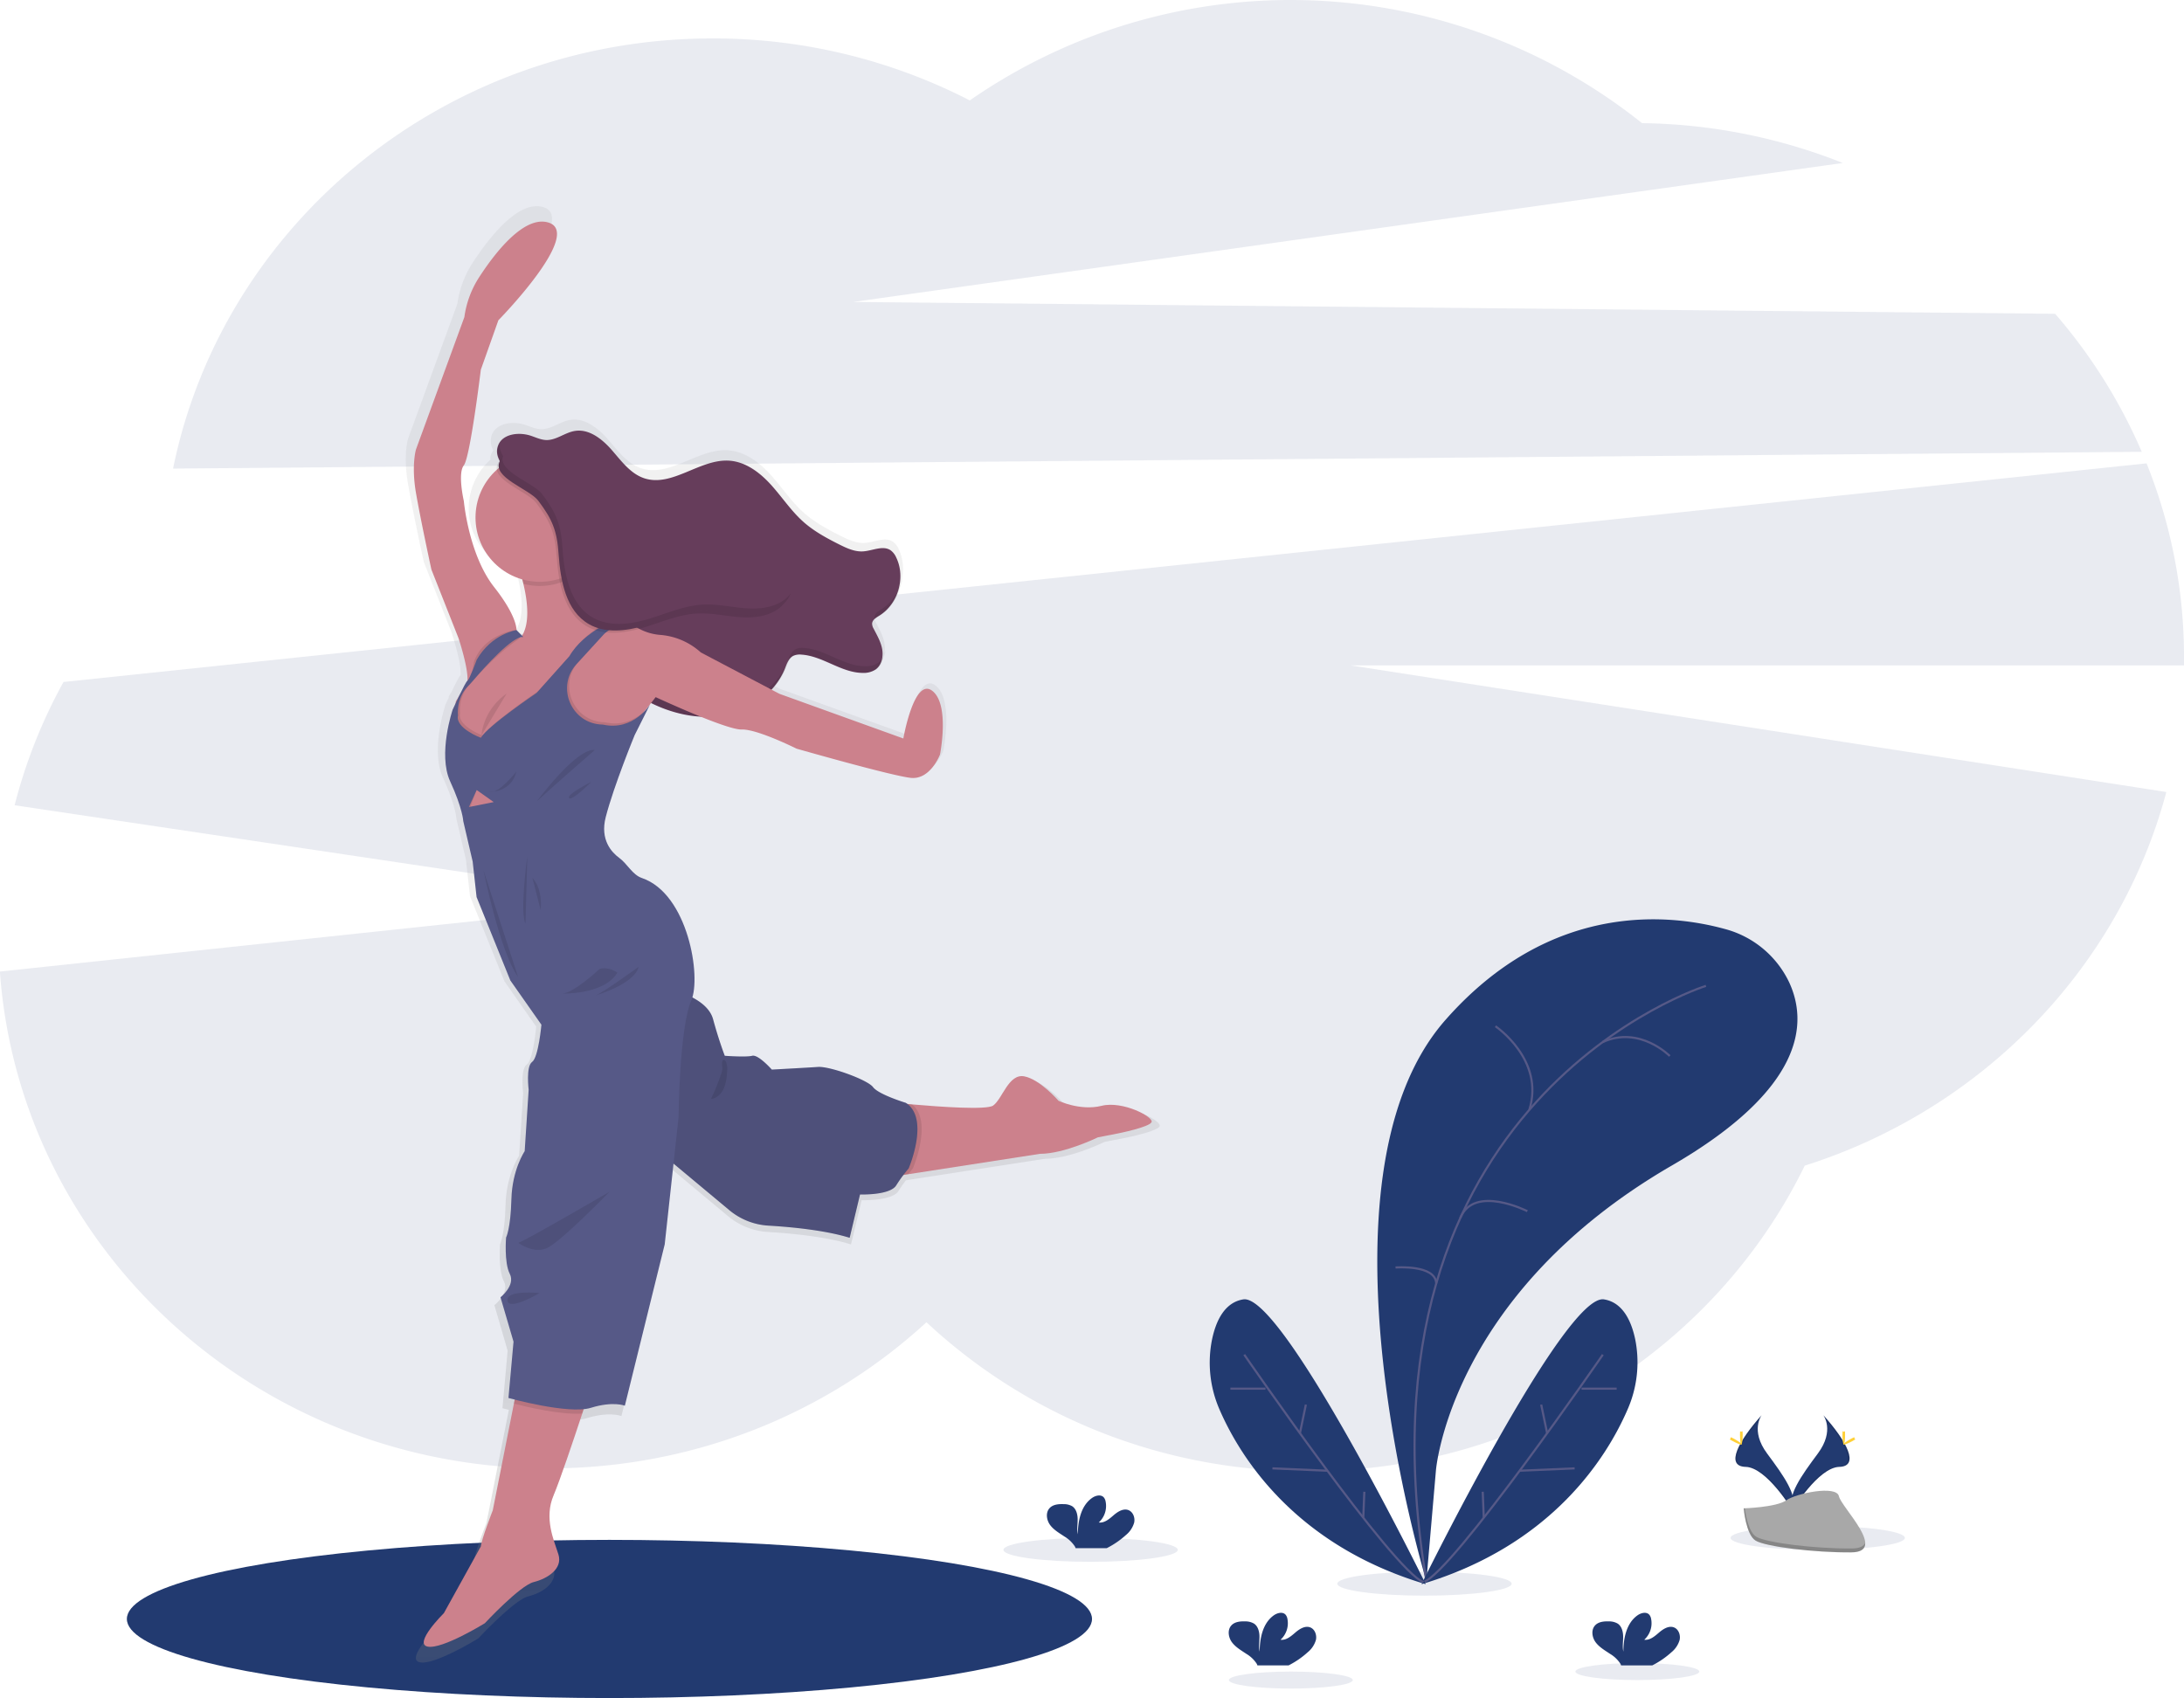 <svg xmlns="http://www.w3.org/2000/svg" xmlns:xlink="http://www.w3.org/1999/xlink" width="1027.35" height="798.89" viewBox="0 0 1027.35 798.89" role="img" artist="Katerina Limpitsouni" source="https://undraw.co/"><defs><linearGradient id="60552b3d-cc23-4bcb-bcbd-c0b00e2743d7-4068" x1="454.54" y1="832.71" x2="454.54" y2="147.53" gradientUnits="userSpaceOnUse"><stop offset="0" stop-color="gray" stop-opacity="0.25"/><stop offset="0.54" stop-color="gray" stop-opacity="0.12"/><stop offset="1" stop-color="gray" stop-opacity="0.1"/></linearGradient></defs><title>workout</title><path d="M1093.8,263.12a250.48,250.48,0,0,0-40.75-64.93l-565.37-5.57,465.49-65.38a264.39,264.39,0,0,0-94.45-18.74A264.72,264.72,0,0,0,542.51,97.8a263.57,263.57,0,0,0-121-29.16c-125.62,0-230.3,87-253.78,202.38Z" transform="translate(-86.32 -50.56)" fill="#223A70" opacity="0.1"/><path d="M1113.68,359.88a244.38,244.38,0,0,0-17.62-91.32L116.2,371.41a245.29,245.29,0,0,0-23,58l303.43,45.24-310.36,33c9.34,130.61,121.31,233.75,258.09,233.75,68.85,0,131.42-26.14,177.77-68.76,46.51,43.43,109.67,70.13,179.26,70.13,103.26,0,192.38-58.79,233.88-143.8,83.27-26.42,147.95-92.78,170.09-175.79L721.68,363.62h392C1113.66,362.37,1113.68,361.13,1113.68,359.88Z" transform="translate(-86.32 -50.56)" fill="#223A70" opacity="0.1"/><ellipse cx="286.68" cy="761.68" rx="227" ry="37.21" fill="#223A70"/><path d="M607.77,572.54c-10.21,2.56-20.69-2.42-20.69-2.42s-8.94-10.35-16.48-11.75-10.46,10.85-14.94,14c-3.1,2.21-25.46.63-39-.55l-2.33-.21c-.23-.17-.46-.35-.71-.51,0,0-13-4-15.71-7.54s-20.82-10.09-26.44-9.71-22.23,1.28-22.23,1.28-6.51-7.41-9.45-6.64-13.16-.06-13.16-.06-2.81-7.22-5.62-17.57c-1.31-4.83-5.67-8.22-9.94-10.45,3.84-13-3-50.08-24.24-57.33-4.63-1.58-7-6.83-10.94-9.71-3.53-2.57-9.31-8.63-6.48-19.58,4-15.33,13.92-39.47,13.92-39.47l7.39-14.76a20.62,20.62,0,0,1-2.34,2.93c1-1.28,2-2.54,2.86-3.6a62.13,62.13,0,0,0,23.66,6.52c8.34,3.37,16.67,6.34,19.91,6.23,7.41-.26,26.31,9.2,26.31,9.2s45.47,13,54.92,14.05,14.05-11.24,14.05-11.24S535,379.42,526.28,373s-13.79,23-13.79,23L453,374.56l-3.67-1.93A33.35,33.35,0,0,0,456,362.25c.92-2.29,1.76-4.91,3.95-6.05a5.58,5.58,0,0,1,1.88-.55,12.67,12.67,0,0,1,1.63,0c10.32.63,19.19,8.75,29.53,8.79.38,0,.76,0,1.14,0a9.94,9.94,0,0,0,5.53-1.7,8.68,8.68,0,0,0,3.18-6.14,10.54,10.54,0,0,1-.5.94,12.33,12.33,0,0,0,0-4.45c-.64-3.51-2.47-6.66-4.11-9.83a5,5,0,0,1-.76-2.46,3.39,3.39,0,0,1,1.29-2.33,2.8,2.8,0,0,0,.06.28,13.07,13.07,0,0,1,2.58-1.89,22.06,22.06,0,0,0,9.64-14.69c-.25.74-.55,1.47-.87,2.19A21.71,21.71,0,0,0,509.12,309a8.69,8.69,0,0,0-2.66-3.49c-3.73-2.62-8.74.17-13.29.47-4,.26-7.88-1.53-11.49-3.34-6.16-3.09-12.29-6.43-17.42-11-5.83-5.23-10.16-11.9-15.42-17.69S436.83,263,429,262.42c-14.23-1.1-27.65,13-41.18,8.4-6.6-2.23-10.94-8.33-15.53-13.57s-10.9-10.27-17.78-9.14c-4.78.8-8.92,4.51-13.76,4.37-2.53-.08-4.88-1.21-7.28-2-5.81-1.95-13.77-1-15.84,4.78a8.52,8.52,0,0,0,.75,7.17,10.78,10.78,0,0,0-.82,1.35,4.62,4.62,0,0,0-.49,3,30.9,30.9,0,0,0,12.2,52.72c.19.73.38,1.46.56,2.2,1.94,8.17,2.95,17.37.08,23.57-.18.38-.37.75-.58,1.11l-.25.11.11.11h0l-.11-.11h0l-.36-.37h0l-2.18-2.28c-.12-2.38-1.46-8.76-10.78-20.6-12.27-15.59-14.57-41.39-14.57-41.39s-3.06-13.28,0-17.11,8.18-46,8.18-46L317.83,195s41.13-41.9,24-47c-11.63-3.47-25.5,14.41-33.2,26.23a46.77,46.77,0,0,0-7.16,19.24l-23.25,63.61s-2.3,7.67,0,20.95,7.41,36.79,7.41,36.79l13,32.95S303.42,362,303,368.18c-.57.37-2.57,4.33-4.3,7.93l-1.27,2-.09.81c-.85,1.81-1.44,3.11-1.44,3.11s-7.24,21.37-1.19,34.48S301,435.7,301,435.7l4.51,19.42,1.88,17,16.22,40.11,14.94,21.33s-1.4,15.71-4.47,17.88-1.66,13.41-1.66,13.41l-1.92,29.5s-6,8.82-6.38,23.12-2.56,18.4-2.56,18.4-1,12,1.79,17.5-4.47,11.24-4.47,11.24L325.11,686l-2.43,27.08s1.13.31,3,.78l-.38,1.94-10.16,51.3s-5.49,14.06-5.74,17.37l-17.76,32.07s-14.82,14.69-7.79,16.09,27.47-11.24,27.47-11.24,16.86-18.14,23.5-19.79,14-6.4,11.88-13.29-7-17.37-2.3-28.49c3-7,9.38-26,13.76-39.26.24-.73.47-1.43.7-2.11a17.77,17.77,0,0,0,3.42-.65c10.73-3.32,16.35-1,16.35-1l19.16-77.53L402,600.37l26.83,22.38a32.25,32.25,0,0,0,18.8,7.43c10.57.62,27.06,2.15,39,5.84l5-20.82s14.3.52,17.37-4.34c1.25-2,2.48-3.7,3.49-5l2.32-.36,63.29-9.79c11.75,0,27.85-7.93,27.85-7.93l9.84-1.91s14.68-2.94,16-5.37S618,570,607.77,572.54Z" transform="translate(-86.32 -50.56)" fill="url(#60552b3d-cc23-4bcb-bcbd-c0b00e2743d7-4068)"/><path d="M320.58,260.27c2-5.64,9.82-6.59,15.51-4.68,2.34.78,4.65,1.89,7.12,2,4.74.14,8.79-3.5,13.47-4.27,6.73-1.12,12.9,3.8,17.39,8.93s8.75,11.1,15.21,13.29c13.23,4.46,26.37-9.3,40.29-8.23,7.64.59,14.24,5.62,19.39,11.29s9.39,12.19,15.09,17.31c5,4.5,11,7.77,17.05,10.8,3.53,1.77,7.3,3.52,11.24,3.26,4.46-.29,9.36-3,13-.46a8.49,8.49,0,0,1,2.6,3.42c4.48,9.32.87,21.73-7.9,27.21-1.53.95-3.39,2-3.48,3.83a4.82,4.82,0,0,0,.74,2.41c1.6,3.1,3.4,6.19,4,9.62s-.21,7.38-3,9.46a10.18,10.18,0,0,1-6.17,1.69c-10.12-.05-18.8-8-28.9-8.61a7.3,7.3,0,0,0-3.79.58c-2.14,1.11-3,3.68-3.87,5.92-4.68,11.69-16.3,19.82-28.7,22.05s-25.35-.91-36.45-6.87a8.61,8.61,0,0,1-2.21-1.52,9.45,9.45,0,0,1-1.91-3.87c-3.4-10.75-8-22-17.42-28.21-6.11-4-14.4-6.25-17.17-13-1.74-4.27-.65-9.12-1.09-13.72a21.09,21.09,0,0,0-13.93-17.58c-1.64-.55-3.44-.94-4.64-2.19a8.64,8.64,0,0,1-1.8-4.25c-1.49-6.77-2.48-13.92-4.56-20.53C324.1,270.17,318.45,266.2,320.58,260.27Z" transform="translate(-86.32 -50.56)" fill="#663d5b"/><g opacity="0.1"><path d="M499.47,362.35A10.22,10.22,0,0,1,493.3,364c-10.11,0-18.79-8-28.89-8.6a7.29,7.29,0,0,0-3.79.57c-2.15,1.11-3,3.68-3.87,5.92-4.68,11.7-16.31,19.83-28.71,22.06s-25.35-.91-36.44-6.87a8.69,8.69,0,0,1-2.21-1.52,9.51,9.51,0,0,1-1.91-3.87c-3.4-10.76-8-22-17.42-28.22-6.12-4.05-14.41-6.24-17.17-13-1.75-4.28-.66-9.13-1.09-13.72a21.07,21.07,0,0,0-13.94-17.58c-1.64-.55-3.44-.95-4.64-2.19a8.57,8.57,0,0,1-1.79-4.26c-1.5-6.76-2.48-13.92-4.56-20.52-1.4-4.42-5.81-8-5.59-12.72a6.65,6.65,0,0,0-.34.77c-2.14,5.93,3.52,9.9,5.13,15,2.08,6.6,3.06,13.76,4.56,20.52a8.57,8.57,0,0,0,1.79,4.26c1.2,1.24,3,1.64,4.64,2.19A21.07,21.07,0,0,1,351,319.81c.43,4.59-.66,9.44,1.09,13.72,2.76,6.79,11.05,9,17.17,13,9.4,6.23,14,17.46,17.42,28.22a9.51,9.51,0,0,0,1.91,3.87,8.69,8.69,0,0,0,2.21,1.52c11.09,6,24,9.09,36.44,6.87s24-10.36,28.71-22.06c.9-2.24,1.73-4.81,3.87-5.92a7.29,7.29,0,0,1,3.79-.57c10.1.61,18.78,8.56,28.89,8.6a10.22,10.22,0,0,0,6.17-1.68,8.48,8.48,0,0,0,3.12-6A7.43,7.43,0,0,1,499.47,362.35Z" transform="translate(-86.32 -50.56)"/><path d="M501.21,337c-1.53,1-3.4,2-3.49,3.83a3.05,3.05,0,0,0,.17,1.08,12.59,12.59,0,0,1,2.52-1.85,21.55,21.55,0,0,0,9.43-14.37A21.07,21.07,0,0,1,501.21,337Z" transform="translate(-86.32 -50.56)"/></g><path d="M346.75,754c-4.63,10.88.13,21.12,2.25,27.88s-5.12,11.37-11.62,13-23,19.37-23,19.37-20,12.37-26.88,11,7.62-15.75,7.62-15.75l17.38-31.38c.25-3.24,5.62-17,5.62-17l9.94-50.2,1.32-6.67,35.24-2.13s-1.85,5.72-4.4,13.45C355.93,728.57,349.65,747.21,346.75,754Z" transform="translate(-86.32 -50.56)" fill="#cc818c"/><path d="M628,578.53c-1.25,2.38-15.62,5.25-15.62,5.25l-9.63,1.87s-15.75,7.76-27.25,7.76L513.56,603l-8.31,1.29V569.15s4.18.44,10.1,1c13.23,1.16,35.12,2.7,38.15.54,4.38-3.12,7.25-15.12,14.62-13.74s16.13,11.5,16.13,11.5,10.25,4.87,20.25,2.37S629.25,576.15,628,578.53Z" transform="translate(-86.32 -50.56)" fill="#cc818c"/><path d="M515.75,600.28s-.89,1-2.19,2.71l-8.31,1.29V569.15s4.18.44,10.1,1C525.29,578,515.75,600.28,515.75,600.28Z" transform="translate(-86.32 -50.56)" opacity="0.1"/><path d="M396.13,592.16l33.27,27.76a31.58,31.58,0,0,0,18.4,7.27c10.34.61,26.48,2.1,38.2,5.72l4.88-20.38s14,.5,17-4.25a68.93,68.93,0,0,1,5.87-8s10.13-23.62-1.37-30.87c0,0-12.75-3.88-15.38-7.38s-20.37-9.87-25.87-9.5-21.75,1.25-21.75,1.25-6.38-7.25-9.25-6.5-12.88,0-12.88,0-2.75-7.07-5.5-17.2-19.12-13.75-19.12-13.75Z" transform="translate(-86.32 -50.56)" fill="#565987"/><path d="M396.13,592.16l33.27,27.76a31.58,31.58,0,0,0,18.4,7.27c10.34.61,26.48,2.1,38.2,5.72l4.88-20.38s14,.5,17-4.25a68.93,68.93,0,0,1,5.87-8s10.13-23.62-1.37-30.87c0,0-12.75-3.88-15.38-7.38s-20.37-9.87-25.87-9.5-21.75,1.25-21.75,1.25-6.38-7.25-9.25-6.5-12.88,0-12.88,0-2.75-7.07-5.5-17.2-19.12-13.75-19.12-13.75Z" transform="translate(-86.32 -50.56)" opacity="0.1"/><path d="M381.25,343.28l-3.68.69-.23,0-.54.1-6.3,1.17-1.94,2.3-.08.08L362.25,355,357,360.15l-.05.06-4.44,4.32L345,372l-1.26,3.11L341,382l-.71,1.75-7.5,8L328,402l-11.2,6.5-12.05-6.25-5.5-8,1.25-11.46.25-2.29,3.67-5.89,3.33-5.36,6.5-9.25,12.5-8.5,2.24-.59,2.51-.66a9.29,9.29,0,0,0,.53-.85,10.23,10.23,0,0,0,.57-1.09c2.81-6.06,1.82-15.07-.08-23.06a116,116,0,0,0-5.77-17.5l33-4.75s-.32,6.4-.32,16.38h0c0,2.5,0,5.21.07,8.11.16,9,8.52,12.9,14.83,14.56a41.56,41.56,0,0,0,4.94,1C380.49,343.24,381.25,343.28,381.25,343.28Z" transform="translate(-86.32 -50.56)" fill="#cc818c"/><path d="M329.25,348s1.5-6-10.5-21.25-14.25-40.5-14.25-40.5-3-13,0-16.75,8-45,8-45l8.25-23.25s40.25-41,23.5-46c-11.38-3.4-25,14.11-32.49,25.67a45.75,45.75,0,0,0-7,18.83h0L282,262s-2.25,7.5,0,20.5,7.25,36,7.25,36L302,350.78s6.71,20.1,3.23,22.55L313,361.84Z" transform="translate(-86.32 -50.56)" fill="#cc818c"/><path d="M528.5,405.53s-4.5,12-13.75,11S461,402.78,461,402.78s-18.5-9.25-25.75-9-40.5-15.25-40.5-15.25-2.34,3.08-4.95,6.32c-2.84,3.55-6,7.3-6.8,7.43-1.5.25-24.75,3.5-24.75,3.5l-15.75-7.25L341,382l-.71-3,3.49-3.89,4.59-5.11,8.61-9.82.05-.06,11.49-12.49.08-.08,7.36-3,1.42-.58.23,0c.88-.15,4.26-.46,8.79,2.1a25.2,25.2,0,0,0,10.27,3.18A32.12,32.12,0,0,1,416,357.53L453,377l58.25,21s5-28.75,13.5-22.5S528.5,405.53,528.5,405.53Z" transform="translate(-86.32 -50.56)" fill="#cc818c"/><path d="M389.8,384.85c-2.84,3.55-6,7.3-6.8,7.43-1.5.25-24.75,3.5-24.75,3.5l-15.75-7.25L341,382l-.71,1.75-7.5,8L328,402l-11.2,6.5-12.05-6.25-5.5-8,1.25-11.46c.63-1.36,2.35-5.06,3.92-8.18a25,25,0,0,1,2.78-4.86c1-.66,2.05-7.75,2.05-7.75C313.79,348.91,329,346.9,329,346.9l2.43,2.28,1.06,1.1c-.43-.07.08-1-.47-.85-.88.25-1.27,1.58-2.4,2.31-6.15,4-15.76,13.33-19.56,17.76-.92,1.07-1.87,2.12-2.84,3.14-5.49,5.81-4.48,13.51-4.48,13.51-1.37,6,10.75,10.5,10.75,10.5,3.38-5.62,26.25-21.12,26.25-21.12l15.4-17.25c4.72-8.22,14-13.65,19.18-16.19,2.29-1.12,3.79-1.68,3.79-1.68l5.76,2.46a7.68,7.68,0,0,0-4.61.2,15.75,15.75,0,0,0-2.47,1c-.3.15-.6.31-.88.48a27.55,27.55,0,0,0-4.42,3.19l-12.94,14.13c-9.89,10.79-2.44,28.24,12.19,28.49h.13C379.81,392.42,386.22,388.28,389.8,384.85Z" transform="translate(-86.32 -50.56)" opacity="0.1"/><path d="M364.62,702.15s-1.85,5.72-4.4,13.45c-9.78.73-25.93-3.05-32.16-4.65l1.32-6.67Z" transform="translate(-86.32 -50.56)" opacity="0.1"/><path d="M332.5,350.28,329.3,347s-11.55,1.58-18.72,13.92c0,0-3.35,9.25-4.38,9.91s-6.95,13.59-6.95,13.59-7.08,20.91-1.17,33.75,6.17,18.75,6.17,18.75l4.42,19,1.83,16.66,15.88,39.25L341,532.66s-1.37,15.37-4.37,17.5S335,563.28,335,563.28l-1.87,28.88s-5.88,8.62-6.25,22.62-2.5,18-2.5,18-1,11.75,1.75,17.13-4.38,11-4.38,11l6.13,20.87-2.38,26.5s28.25,7.88,38.75,4.63,16-1,16-1L399,636l6.5-59.62s.38-42.25,6-55.13c4.82-11-1.5-50.19-23.21-57.59-4.53-1.54-6.83-6.68-10.7-9.5-3.46-2.51-9.11-8.44-6.34-19.16,3.88-15,13.63-38.62,13.63-38.62L392.1,382s-7.85,12.7-22.22,9.45h-.13c-14.63-.26-22.08-17.71-12.19-28.49l12.94-14.14s7.13-6.57,12.38-4.91l-5.75-2.46s-16.19,6-23,17.87l-15.4,17.25S315.88,392,312.5,397.66c0,0-12.12-4.5-10.75-10.5,0,0-1-7.71,4.48-13.52,1-1,1.92-2.06,2.84-3.13C314,364.75,327.63,349.47,332.5,350.28Z" transform="translate(-86.32 -50.56)" fill="#565987"/><path d="M334.38,453.28s-3.63,26.38-.88,31.75Z" transform="translate(-86.32 -50.56)" opacity="0.1"/><path d="M336.75,463.53l3.88,15.13S342,469.41,336.75,463.53Z" transform="translate(-86.32 -50.56)" opacity="0.1"/><path d="M313.75,460s7.75,38.5,16.25,50.13" transform="translate(-86.32 -50.56)" opacity="0.1"/><path d="M368.38,506.41S355.13,518.91,350,518c0,0,20.38.88,26.75-9.87C376.75,508.16,372.63,505.16,368.38,506.41Z" transform="translate(-86.32 -50.56)" opacity="0.1"/><path d="M386.75,505.41s-17,12.37-20.37,13.5C366.38,518.91,384.75,513.66,386.75,505.41Z" transform="translate(-86.32 -50.56)" opacity="0.1"/><path d="M329.25,413.53s-8.5,10.88-12.75,9.63C316.5,423.16,326.88,423.53,329.25,413.53Z" transform="translate(-86.32 -50.56)" opacity="0.1"/><path d="M338.88,427.53s18.5-25.12,27.25-24.12C366.13,403.41,345.13,421.66,338.88,427.53Z" transform="translate(-86.32 -50.56)" opacity="0.1"/><path d="M364.5,418.39S352.75,424.28,354,426,364.5,418.39,364.5,418.39Z" transform="translate(-86.32 -50.56)" opacity="0.1"/><path d="M373,611.28s-39.25,22.88-42.87,24c0,0,6.75,5.13,13.12,2.63S373,611.28,373,611.28Z" transform="translate(-86.32 -50.56)" opacity="0.1"/><path d="M340.13,658.91s-15.75-1.63-15.13,3.5S340.13,658.91,340.13,658.91Z" transform="translate(-86.32 -50.56)" opacity="0.1"/><path d="M359.75,303s-.32,6.4-.32,16.38h0a30.28,30.28,0,0,1-26.91,5.86,116,116,0,0,0-5.77-17.5Z" transform="translate(-86.32 -50.56)" opacity="0.1"/><circle cx="253.93" cy="243.48" r="30.25" fill="#cc818c"/><path d="M348.18,312.5c.85,12.37,3.45,26.52,14.19,32.74,7.76,4.49,17.54,3.31,26.13.75s17-6.38,25.94-6.81c6.87-.33,13.66,1.36,20.51,1.79s14.35-.64,19.24-5.46c7-6.86,5.72-19.33-.91-26.54s-17-9.83-26.82-9.56c-12,.33-25.4,4-34.89-3.28-6.37-4.9-8.78-13.4-14.14-19.39-8.95-10-48.53-24.44-56.91-8.14-3.93,7.63,13.93,13.08,18.07,18.6C345.13,295.91,347.4,301.08,348.18,312.5Z" transform="translate(-86.32 -50.56)" opacity="0.1"/><path d="M349.11,311.43c.86,12.38,3.45,26.53,14.19,32.74,7.76,4.49,17.54,3.31,26.13.76s17-6.38,25.95-6.81c6.86-.33,13.65,1.35,20.51,1.79s14.34-.64,19.23-5.46c7-6.87,5.72-19.33-.91-26.54s-17-9.83-26.81-9.56c-12,.32-25.41,4-34.9-3.29-6.37-4.9-8.78-13.39-14.14-19.39-8.95-10-48.53-24.43-56.91-8.13-3.93,7.62,13.93,13.07,18.08,18.6C346.06,294.84,348.33,300,349.11,311.43Z" transform="translate(-86.32 -50.56)" fill="#663d5b"/><path d="M312.73,396.64a27.94,27.94,0,0,1,11.89-19.74" transform="translate(-86.32 -50.56)" opacity="0.1"/><path d="M426.15,553.28a9.85,9.85,0,0,1-.71,2.85,90.93,90.93,0,0,1-4.72,11.47c2.67-.23,4.87-2.33,6-4.75a23,23,0,0,0,1.61-7.81,14.16,14.16,0,0,0,.07-2.52c-.07-.78-.57-3.76-1.86-3.23C425.5,549.73,426.17,552.49,426.15,553.28Z" transform="translate(-86.32 -50.56)" opacity="0.1"/><path d="M456.92,331.32c-4.9,4.82-12.38,5.9-19.24,5.46S424,334.66,417.17,335c-9,.43-17.34,4.25-25.94,6.81s-18.37,3.74-26.14-.75c-10.73-6.22-13.33-20.37-14.18-32.74-.78-11.42-3.06-16.59-9.59-25.3-3.95-5.27-20.35-10.47-18.47-17.55a11.14,11.14,0,0,0-1.4,2.08c-3.93,7.62,13.93,13.07,18.08,18.6,6.53,8.7,8.8,13.88,9.58,25.29.86,12.38,3.45,26.53,14.19,32.74,7.76,4.49,17.54,3.31,26.13.76s17-6.38,25.95-6.81c6.86-.33,13.65,1.35,20.51,1.79s14.34-.64,19.23-5.46a14.92,14.92,0,0,0,3.25-4.82A14.4,14.4,0,0,1,456.92,331.32Z" transform="translate(-86.32 -50.56)" opacity="0.1"/><polygon points="224.24 371.69 220.57 379.69 232.24 377.36 224.24 371.69" fill="#cc818c"/><polygon points="224.24 371.69 221.22 379.69 220.57 379.69 224.24 371.69" opacity="0.1"/><ellipse cx="513.02" cy="729.17" rx="41" ry="5.63" fill="#223A70" opacity="0.1"/><ellipse cx="670.07" cy="745.09" rx="41" ry="5.63" fill="#223A70" opacity="0.1"/><ellipse cx="855.06" cy="723.54" rx="41" ry="5.63" fill="#223A70" opacity="0.1"/><ellipse cx="607.21" cy="790.43" rx="29.14" ry="4" fill="#223A70" opacity="0.1"/><ellipse cx="770.21" cy="786.43" rx="29.14" ry="4" fill="#223A70" opacity="0.1"/><path d="M757.28,794.39s-57.5-188.5,9-264c49.74-56.48,106.21-49.72,131.5-42.74a46.71,46.71,0,0,1,30.16,25.07c8.84,19.08,7.25,50-55.16,86.17-104.5,60.5-111,143.5-111,143.5Z" transform="translate(-86.32 -50.56)" fill="#223A70"/><path d="M888.78,514.39s-169.5,53-131.5,280" transform="translate(-86.32 -50.56)" fill="none" stroke="#565987" stroke-miterlimit="10"/><path d="M789.78,533.39s23.33,15.73,15.92,39.36" transform="translate(-86.32 -50.56)" fill="none" stroke="#565987" stroke-miterlimit="10"/><path d="M871.78,547.39s-14.27-14.52-31.64-6.51" transform="translate(-86.32 -50.56)" fill="none" stroke="#565987" stroke-miterlimit="10"/><path d="M804.78,620.39s-25.06-12.72-31.54,3.21" transform="translate(-86.32 -50.56)" fill="none" stroke="#565987" stroke-miterlimit="10"/><path d="M742.78,646.89s18.81-1.5,19.15,7.5" transform="translate(-86.32 -50.56)" fill="none" stroke="#565987" stroke-miterlimit="10"/><path d="M755,795.89s67.34-137,85.84-134c8.79,1.42,12.84,10.07,14.67,18.75A55.1,55.1,0,0,1,851.79,714C842.24,735.91,816.57,777.54,755,795.89Z" transform="translate(-86.32 -50.56)" fill="#223A70"/><path d="M840.29,687.89s-70.68,102.5-84.34,107" transform="translate(-86.32 -50.56)" fill="none" stroke="#565987" stroke-miterlimit="10"/><line x1="760.47" y1="653.33" x2="743.97" y2="653.33" fill="none" stroke="#565987" stroke-miterlimit="10"/><line x1="740.71" y1="690.83" x2="714.85" y2="691.94" fill="none" stroke="#565987" stroke-miterlimit="10"/><line x1="724.97" y1="660.83" x2="727.78" y2="674.3" fill="none" stroke="#565987" stroke-miterlimit="10"/><line x1="697.47" y1="701.83" x2="697.97" y2="714.07" fill="none" stroke="#565987" stroke-miterlimit="10"/><path d="M757,795.89s-67.34-137-85.84-134c-8.79,1.42-12.84,10.07-14.67,18.75A55.1,55.1,0,0,0,660.11,714C669.66,735.91,695.33,777.54,757,795.89Z" transform="translate(-86.32 -50.56)" fill="#223A70"/><path d="M671.61,687.89s70.68,102.5,84.34,107" transform="translate(-86.32 -50.56)" fill="none" stroke="#565987" stroke-miterlimit="10"/><line x1="578.78" y1="653.33" x2="595.28" y2="653.33" fill="none" stroke="#565987" stroke-miterlimit="10"/><line x1="598.55" y1="690.83" x2="624.41" y2="691.94" fill="none" stroke="#565987" stroke-miterlimit="10"/><line x1="614.28" y1="660.83" x2="611.48" y2="674.3" fill="none" stroke="#565987" stroke-miterlimit="10"/><line x1="641.78" y1="701.83" x2="641.28" y2="714.07" fill="none" stroke="#565987" stroke-miterlimit="10"/><path d="M872.58,827.88a11.63,11.63,0,0,0,3.84-5.78c.49-2.3-.49-5.05-2.68-5.89-2.46-.94-5.09.76-7.08,2.48s-4.28,3.69-6.89,3.32A10.47,10.47,0,0,0,863,812.2a4,4,0,0,0-.9-2c-1.36-1.46-3.84-.83-5.48.32-5.2,3.66-6.65,10.72-6.67,17.08-.53-2.3-.09-4.69-.1-7s-.66-5-2.64-6.22a8,8,0,0,0-4-1c-2.34-.08-4.94.15-6.54,1.86-2,2.12-1.47,5.69.26,8s4.35,3.8,6.76,5.42a14.82,14.82,0,0,1,4.84,4.61,4.41,4.41,0,0,1,.36.82h14.65A40.77,40.77,0,0,0,872.58,827.88Z" transform="translate(-86.32 -50.56)" fill="#223A70"/><path d="M616,772.71a11.64,11.64,0,0,0,3.83-5.79c.5-2.3-.48-5-2.68-5.89-2.46-.94-5.08.76-7.08,2.49s-4.28,3.68-6.88,3.32A10.5,10.5,0,0,0,606.4,757a4.08,4.08,0,0,0-.9-2c-1.37-1.46-3.84-.84-5.48.31-5.2,3.66-6.65,10.72-6.68,17.08-.52-2.29-.08-4.68-.09-7s-.66-5-2.65-6.23a7.91,7.91,0,0,0-4-.94c-2.33-.09-4.94.14-6.53,1.85-2,2.13-1.47,5.69.25,8s4.35,3.8,6.77,5.42a15,15,0,0,1,4.83,4.61,4.16,4.16,0,0,1,.36.83h14.66A41.11,41.11,0,0,0,616,772.71Z" transform="translate(-86.32 -50.56)" fill="#223A70"/><path d="M701.49,827.88a11.63,11.63,0,0,0,3.84-5.78c.49-2.3-.49-5.05-2.68-5.89-2.46-.94-5.09.76-7.08,2.48s-4.28,3.69-6.89,3.32a10.47,10.47,0,0,0,3.24-9.81,4,4,0,0,0-.9-2c-1.36-1.46-3.84-.83-5.48.32-5.2,3.66-6.65,10.72-6.67,17.08-.53-2.3-.09-4.69-.1-7s-.66-5-2.64-6.22a8,8,0,0,0-4-1c-2.34-.08-4.94.15-6.54,1.86-2,2.12-1.47,5.69.26,8s4.35,3.8,6.76,5.42a14.82,14.82,0,0,1,4.84,4.61,4.41,4.41,0,0,1,.36.82h14.65A40.77,40.77,0,0,0,701.49,827.88Z" transform="translate(-86.32 -50.56)" fill="#223A70"/><path d="M944,716.35s5.5,7.18-2.53,18-14.65,20-12,26.76c0,0,12.12-20.14,22-20.42S954.89,728.46,944,716.35Z" transform="translate(-86.32 -50.56)" fill="#223A70"/><path d="M944,716.35a8.63,8.63,0,0,1,1.12,2.25c9.63,11.3,14.75,21.85,5.5,22.12-8.61.24-18.94,15.65-21.42,19.54a9.06,9.06,0,0,0,.29.88s12.12-20.14,22-20.42S954.89,728.46,944,716.35Z" transform="translate(-86.32 -50.56)" opacity="0.1"/><path d="M954.25,725.5c0,2.53-.28,4.58-.63,4.58S953,728,953,725.5s.35-1.33.7-1.33S954.25,723,954.25,725.5Z" transform="translate(-86.32 -50.56)" fill="#ffd037"/><path d="M957.76,728.52c-2.22,1.21-4.16,1.94-4.32,1.64s1.49-1.54,3.71-2.75,1.35-.33,1.51,0S960,727.31,957.76,728.52Z" transform="translate(-86.32 -50.56)" fill="#ffd037"/><path d="M915,716.35s-5.5,7.18,2.53,18,14.65,20,12,26.76c0,0-12.11-20.14-22-20.42S904.18,728.46,915,716.35Z" transform="translate(-86.32 -50.56)" fill="#223A70"/><path d="M915,716.35a8.82,8.82,0,0,0-1.13,2.25c-9.62,11.3-14.74,21.85-5.5,22.12,8.62.24,19,15.65,21.43,19.54a7,7,0,0,1-.3.88s-12.11-20.14-22-20.42S904.18,728.46,915,716.35Z" transform="translate(-86.32 -50.56)" opacity="0.1"/><path d="M904.81,725.5c0,2.53.29,4.58.64,4.58s.63-2.05.63-4.58-.35-1.33-.7-1.33S904.81,723,904.81,725.5Z" transform="translate(-86.32 -50.56)" fill="#ffd037"/><path d="M901.31,728.52c2.22,1.21,4.15,1.94,4.32,1.64s-1.49-1.54-3.71-2.75-1.35-.33-1.52,0S899.09,727.31,901.31,728.52Z" transform="translate(-86.32 -50.56)" fill="#ffd037"/><path d="M906.56,760.2s15.36-.47,20-3.77,23.63-7.23,24.78-1.94,23.08,26.29,5.74,26.43-40.29-2.7-44.91-5.52S906.56,760.2,906.56,760.2Z" transform="translate(-86.32 -50.56)" fill="#a8a8a8"/><path d="M957.38,779.08c-17.34.14-40.3-2.7-44.92-5.52-3.51-2.14-4.92-9.83-5.38-13.38l-.52,0s1,12.39,5.6,15.2,27.57,5.66,44.91,5.52c5,0,6.73-1.82,6.64-4.46C963,778.05,961.1,779.05,957.38,779.08Z" transform="translate(-86.32 -50.56)" opacity="0.2"/></svg>